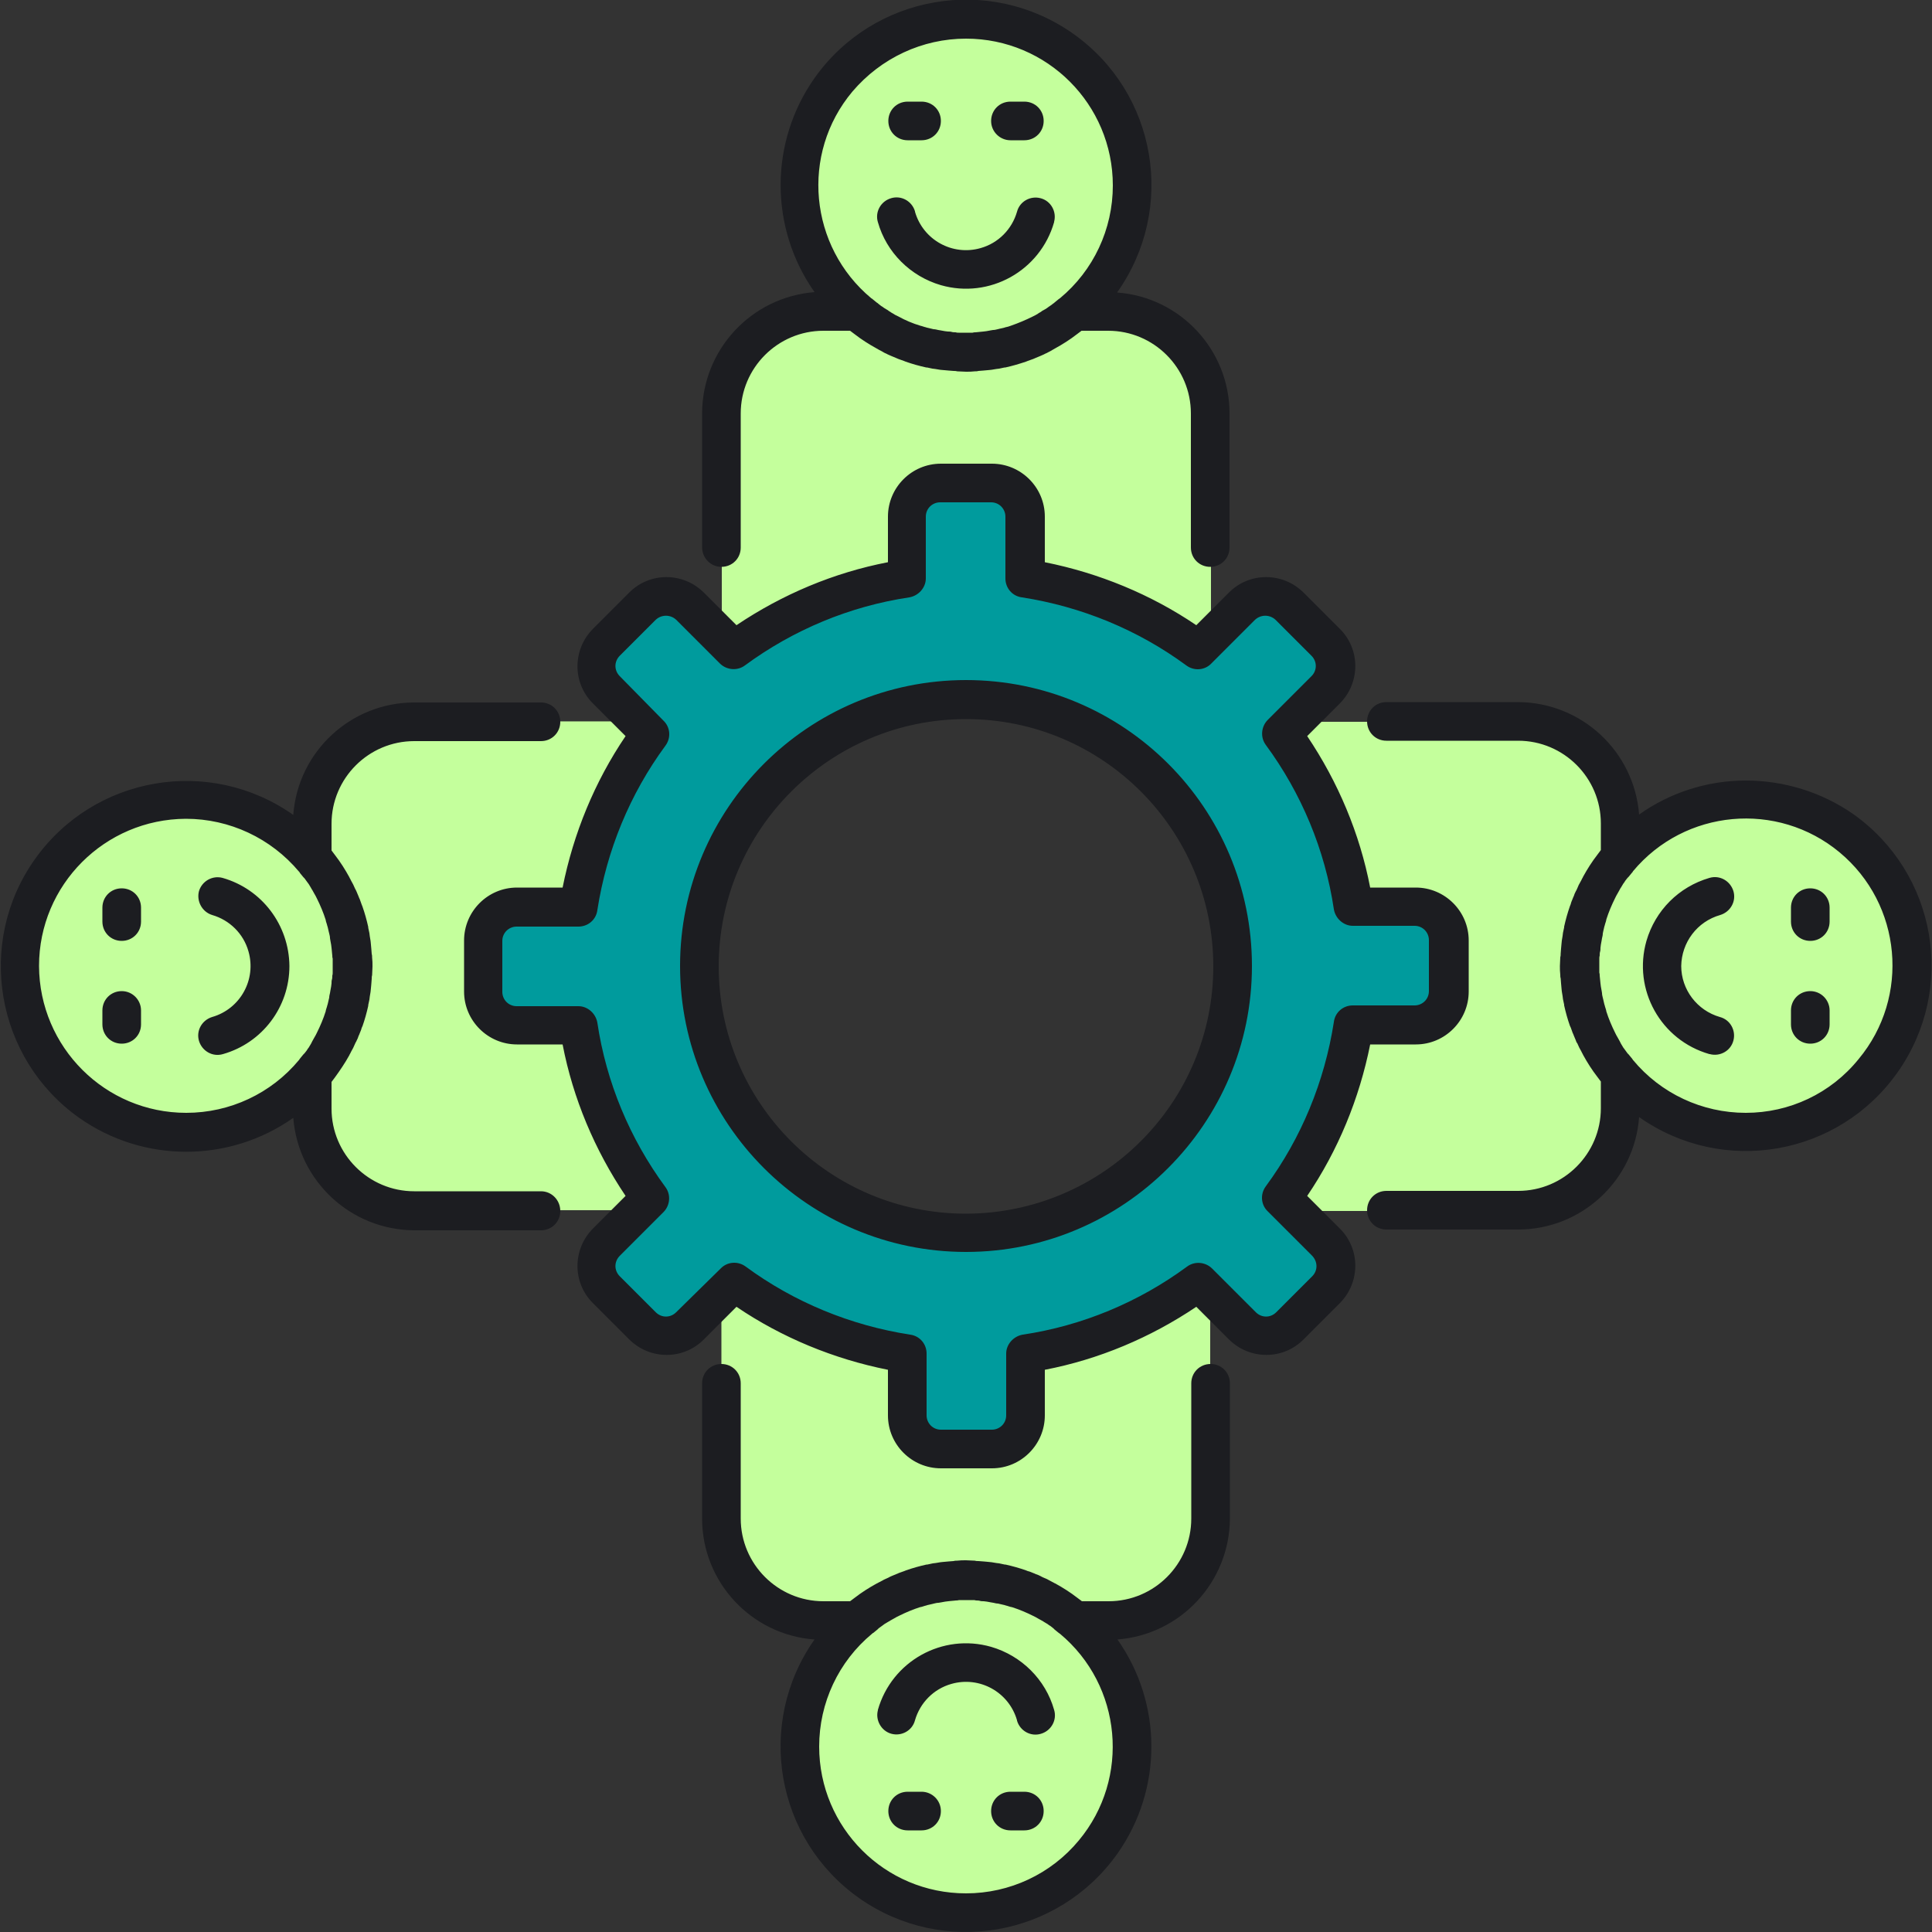 <svg width="500" height="500" viewBox="0 0 500 500" fill="none" xmlns="http://www.w3.org/2000/svg">
<rect x="0" y="0" width="500" height="500" fill="#333333" stroke="none"/>
<g clip-path="url(#clip0_181_654)">
<path d="M286.9 80.6H278.2C296.2 65.1 298.2 37.9 282.6 19.9C267.1 1.9 239.9 -0.1 221.9 15.5C203.9 31.1 201.9 58.2 217.5 76.2C218.9 77.8 220.4 79.3 221.9 80.6H213.2C198.6 80.6 186.8 92.4 186.8 107V165L190 168.2C203.2 158.5 218.5 152.1 234.8 149.6V133.6C234.8 128.8 238.7 124.9 243.5 124.9H256.7C261.5 124.9 265.4 128.8 265.4 133.6V149.6C281.6 152.1 297 158.4 310.2 168.2L313.4 165V107C313.3 92.4 301.5 80.6 286.9 80.6Z" fill="#C4FF9C"/>
<path d="M133.6 265.299C128.8 265.299 124.9 261.399 124.9 256.599V243.399C124.9 238.599 128.8 234.699 133.6 234.699H149.6C152.1 218.499 158.4 203.099 168.2 189.899L165 186.699H107.2C92.6 186.699 80.8 198.499 80.8 213.099V221.799C65.3 203.799 38.1 201.799 20.1 217.399C2.1 232.999 0.1 260.099 15.7 278.099C31.3 296.099 58.4 298.099 76.4 282.499C78 281.099 79.5 279.599 80.8 278.099V286.799C80.8 301.399 92.6 313.199 107.2 313.199H165L168.2 309.999C158.5 296.799 152.1 281.499 149.6 265.199L133.6 265.299Z" fill="#C4FF9C"/>
<path d="M310.1 331.801C296.9 341.501 281.6 347.901 265.3 350.401V366.401C265.3 371.201 261.4 375.101 256.6 375.101H243.4C238.6 375.101 234.7 371.201 234.7 366.401V350.401C218.5 347.901 203.1 341.601 189.9 331.801L186.7 335.001V393.001C186.7 407.601 198.5 419.401 213.1 419.401H221.8C203.8 434.901 201.8 462.101 217.4 480.101C232.9 498.101 260.1 500.101 278.1 484.501C296.1 468.901 298.1 441.801 282.5 423.801C281.1 422.201 279.6 420.701 278.1 419.401H286.8C301.4 419.401 313.2 407.601 313.2 393.001V335.001L310.1 331.801Z" fill="#C4FF9C"/>
<path d="M451.8 207.001C439.3 207.001 427.4 212.401 419.3 221.901V213.201C419.3 198.601 407.5 186.801 392.9 186.801H335L331.8 190.001C341.5 203.201 347.9 218.501 350.4 234.801H366.4C371.2 234.801 375.1 238.701 375.1 243.501V256.701C375.1 261.501 371.2 265.401 366.4 265.401H350.4C347.9 281.601 341.6 297.001 331.8 310.201L335 313.401H392.8C407.4 313.401 419.2 301.601 419.2 287.001V278.301C434.7 296.301 461.9 298.301 479.9 282.701C497.9 267.201 499.9 240.001 484.3 222.001C476.2 212.401 464.3 207.001 451.8 207.001Z" fill="#C4FF9C"/>
<path d="M350.4 234.7C347.9 218.5 341.6 203.1 331.8 189.9L343.1 178.6C346.5 175.2 346.5 169.6 343.1 166.2L333.8 156.9C330.4 153.5 324.8 153.5 321.4 156.9L310.1 168.2C296.9 158.5 281.6 152.1 265.3 149.6V133.6C265.3 128.8 261.4 124.9 256.6 124.9H243.4C238.6 124.9 234.7 128.8 234.7 133.6V149.6C218.5 152.1 203.1 158.4 189.9 168.2L178.6 156.9C175.2 153.5 169.6 153.5 166.2 156.9L156.9 166.2C153.5 169.6 153.5 175.2 156.9 178.6L168.2 189.9C158.5 203.1 152.1 218.4 149.6 234.7H133.6C128.8 234.7 124.9 238.6 124.9 243.4V256.6C124.9 261.4 128.8 265.3 133.6 265.3H149.6C152.1 281.5 158.4 296.9 168.2 310.1L156.9 321.4C153.5 324.8 153.5 330.4 156.9 333.8L166.2 343.1C169.6 346.5 175.2 346.5 178.6 343.1L189.9 331.8C203.1 341.5 218.4 347.9 234.7 350.4V366.4C234.7 371.2 238.6 375.1 243.4 375.1H256.6C261.4 375.1 265.3 371.2 265.3 366.4V350.4C281.5 347.9 296.9 341.6 310.1 331.8L321.4 343.1C324.8 346.5 330.4 346.5 333.8 343.1L343.1 333.8C346.5 330.4 346.5 324.8 343.1 321.4L331.8 310.1C341.5 296.9 347.9 281.6 350.4 265.3H366.4C371.2 265.3 375.1 261.4 375.1 256.6V243.4C375.1 238.6 371.2 234.7 366.4 234.7H350.4ZM250 319C211.9 319 181 288.1 181 250C181 211.9 211.9 181 250 181C288.1 181 319 211.9 319 250C319 288.1 288.1 319 250 319Z" fill="#009B9D"/>
<path d="M250 176C209.1 176 176 209.2 176 250C176 290.8 209.2 324 250 324C290.8 324 324 290.8 324 250C324 209.1 290.9 176 250 176ZM250 314.1C214.6 314.1 186 285.4 186 250.1C186 214.8 214.7 186.1 250 186.1C285.4 186.1 314 214.8 314 250.1C314 285.4 285.4 314 250 314.1ZM338.3 309.5C346.3 297.7 351.8 284.3 354.6 270.3H366.4C374 270.3 380.1 264.1 380.1 256.6V243.4C380.1 235.8 373.9 229.7 366.4 229.7H354.6C351.9 215.7 346.3 202.4 338.3 190.5L346.7 182.1C352.1 176.7 352.1 168 346.7 162.7L337.4 153.4C332 148 323.3 148 318 153.4L309.6 161.8C297.8 153.8 284.4 148.3 270.4 145.5V133.7C270.4 126.1 264.2 120 256.7 120H243.5C235.9 120 229.8 126.2 229.8 133.7V145.5C215.8 148.2 202.5 153.8 190.6 161.8L182.2 153.4C176.8 148 168.1 148 162.8 153.4L153.5 162.7C148.1 168.1 148.1 176.8 153.5 182.1L161.9 190.5C153.9 202.3 148.4 215.7 145.6 229.7H133.8C126.2 229.7 120.1 235.9 120.1 243.4V256.6C120.1 264.2 126.3 270.3 133.8 270.3H145.6C148.3 284.3 153.9 297.6 161.9 309.5L153.5 317.9C148.1 323.3 148.1 332 153.5 337.3L162.8 346.6C168.2 352 176.9 352 182.2 346.6L190.6 338.2C202.4 346.2 215.8 351.7 229.8 354.5V366.3C229.8 373.9 236 380 243.5 380H256.7C264.3 380 270.4 373.8 270.4 366.3V354.5C284.4 351.8 297.7 346.2 309.6 338.2L318 346.6C323.4 352 332.1 352 337.4 346.6L346.7 337.3C352.1 331.9 352.1 323.2 346.7 317.9L338.3 309.5ZM339.6 330.3L330.3 339.6C328.8 341.1 326.5 341.1 325 339.6L313.7 328.3C312 326.6 309.2 326.3 307.2 327.8C294.7 337 280.1 343.1 264.7 345.4C262.3 345.8 260.4 347.9 260.4 350.3V366.3C260.4 368.4 258.7 370 256.7 370H243.5C241.4 370 239.8 368.3 239.8 366.3V350.3C239.8 347.8 238 345.7 235.5 345.4C220.1 343 205.5 337 193 327.8C191 326.3 188.2 326.5 186.5 328.3L175 339.6C173.5 341.1 171.2 341.1 169.7 339.6L160.4 330.3C158.9 328.8 158.9 326.5 160.4 325L171.7 313.7C173.4 312 173.7 309.2 172.2 307.2C163 294.7 156.9 280.1 154.6 264.7C154.2 262.3 152.1 260.4 149.7 260.4H133.7C131.6 260.4 130 258.7 130 256.7V243.5C130 241.4 131.7 239.8 133.7 239.8H149.7C152.2 239.8 154.3 238 154.6 235.5C157 220.1 163 205.5 172.2 193C173.7 191 173.5 188.2 171.7 186.5L160.4 175C158.9 173.5 158.9 171.2 160.4 169.7L169.7 160.4C171.2 159 173.5 159 175 160.4L186.3 171.7C188 173.4 190.8 173.7 192.8 172.2C205.3 163 219.9 156.9 235.3 154.6C237.7 154.2 239.6 152.1 239.6 149.7V133.7C239.6 131.6 241.3 130 243.3 130H256.5C258.6 130 260.2 131.7 260.2 133.7V149.7C260.2 152.2 262 154.3 264.5 154.6C279.9 157 294.5 163 307 172.2C309 173.7 311.8 173.5 313.5 171.7L324.8 160.4C326.3 159 328.6 159 330.1 160.4L339.4 169.7C340.9 171.2 340.9 173.5 339.4 175L328.1 186.3C326.4 188 326.1 190.8 327.6 192.8C336.8 205.3 342.9 219.9 345.2 235.3C345.6 237.7 347.7 239.6 350.1 239.6H366.1C368.2 239.6 369.8 241.3 369.8 243.3V256.5C369.8 258.6 368.1 260.2 366.1 260.2H350.1C347.6 260.2 345.5 262 345.2 264.5C342.8 279.9 336.8 294.5 327.6 307C326.1 309 326.3 311.8 328.1 313.5L339.4 324.8C341.1 326.4 341.1 328.8 339.6 330.3ZM451.8 202C441.9 202 432.2 205.1 424.2 210.8C422.9 194.4 409.3 181.8 392.9 181.7H358.8C356 181.7 353.8 183.9 353.8 186.7C353.8 189.5 356 191.7 358.8 191.7H392.9C404.7 191.7 414.3 201.3 414.3 213.1V220C414 220.4 413.7 220.8 413.4 221.2C412 223 410.8 224.9 409.7 226.9C409.6 227.2 409.4 227.4 409.3 227.7C409.1 228.1 408.9 228.4 408.7 228.8C408.5 229.1 408.4 229.5 408.2 229.9C408.1 230.2 407.9 230.5 407.8 230.7C407.6 231.1 407.4 231.5 407.3 231.9C407.2 232.1 407.1 232.3 407 232.6C406.8 233.1 406.6 233.5 406.5 234C406.4 234.2 406.4 234.3 406.3 234.5C405.7 236.2 405.2 238 404.8 239.8C404.8 239.9 404.8 239.9 404.8 240C404.7 240.5 404.6 240.9 404.5 241.4C404.5 241.7 404.4 241.9 404.4 242.2C404.3 242.6 404.3 243 404.2 243.4C404.2 243.7 404.1 244.1 404.1 244.4C404.1 244.8 404 245.1 404 245.5C404 245.9 403.9 246.4 403.9 246.8C403.9 247.1 403.9 247.4 403.8 247.7C403.8 248.5 403.7 249.2 403.7 250C403.7 250.8 403.7 251.5 403.8 252.3C403.8 252.6 403.8 252.9 403.9 253.2C403.9 253.6 404 254.1 404 254.5C404 254.9 404.1 255.2 404.1 255.6C404.1 256 404.2 256.3 404.2 256.6C404.3 257 404.3 257.4 404.4 257.8C404.4 258.1 404.5 258.3 404.5 258.6C404.6 259.1 404.7 259.6 404.8 260C404.8 260.1 404.8 260.1 404.8 260.2C405.2 262 405.7 263.8 406.3 265.5C406.4 265.6 406.4 265.8 406.5 265.9C406.7 266.4 406.8 266.8 407 267.3C407.1 267.5 407.2 267.7 407.3 268C407.5 268.4 407.6 268.8 407.8 269.2C407.9 269.5 408 269.8 408.2 270C408.4 270.4 408.5 270.7 408.7 271.1C408.9 271.5 409.1 271.8 409.3 272.2C409.4 272.5 409.6 272.7 409.7 273C410.8 275 412 276.9 413.4 278.7C413.7 279.1 414 279.5 414.3 279.9V286.8C414.3 298.6 404.7 308.2 392.9 308.2H358.8C356 308.2 353.8 310.4 353.8 313.2C353.8 316 356 318.2 358.8 318.2H392.9C409.3 318.2 423 305.5 424.2 289.1C445.9 304.4 475.8 299.2 491.1 277.5C506.4 255.8 501.2 225.9 479.5 210.6C471.4 205 461.7 202 451.8 202ZM451.8 288C440.5 288 429.8 283 422.6 274.3L422.4 274C422.1 273.6 421.8 273.3 421.5 272.9C421.4 272.8 421.3 272.7 421.2 272.6C420.9 272.2 420.7 271.9 420.4 271.5C420.3 271.4 420.2 271.2 420.1 271.1C419.9 270.8 419.7 270.4 419.5 270.1C419.4 269.9 419.3 269.7 419.2 269.5C419 269.2 418.9 268.9 418.7 268.6C418.6 268.4 418.4 268.1 418.3 267.9C418.2 267.7 418.1 267.5 418 267.3C417.1 265.5 416.3 263.6 415.7 261.7C415.7 261.7 415.7 261.7 415.7 261.6C415.6 261.1 415.4 260.7 415.3 260.2C415.3 260.1 415.2 260 415.2 259.9C415.1 259.5 415 259 414.9 258.6C414.9 258.5 414.8 258.3 414.8 258.2C414.7 257.8 414.6 257.4 414.6 257C414.6 256.8 414.5 256.6 414.5 256.4C414.4 256 414.4 255.7 414.3 255.3C414.3 255 414.2 254.8 414.2 254.5C414.2 254.2 414.1 253.8 414.1 253.5C414.1 253.2 414 252.8 414 252.5C414 252.2 414 252 413.9 251.7C413.9 251.1 413.9 250.5 413.9 249.9C413.9 249.3 413.9 248.7 413.9 248.1C413.9 247.8 413.9 247.6 414 247.3C414 247 414 246.6 414.1 246.3C414.2 246 414.2 245.6 414.2 245.3C414.2 245 414.3 244.8 414.3 244.5C414.4 244.1 414.4 243.8 414.5 243.4C414.5 243.2 414.6 243 414.6 242.8C414.7 242.4 414.8 242 414.8 241.6C414.8 241.4 414.9 241.3 414.9 241.1C415 240.7 415.1 240.2 415.2 239.8C415.2 239.7 415.3 239.6 415.3 239.5C415.4 239 415.6 238.6 415.7 238.1V238C416.3 236.1 417.1 234.2 418 232.4C418.1 232.2 418.2 232 418.3 231.8C418.4 231.6 418.6 231.3 418.7 231.1C418.9 230.8 419 230.5 419.2 230.2C419.3 230 419.4 229.8 419.5 229.7C419.7 229.4 419.9 229 420.1 228.7C420.2 228.6 420.3 228.4 420.4 228.3C420.6 227.9 420.9 227.6 421.2 227.2C421.3 227.1 421.4 227 421.5 226.9C421.8 226.5 422.1 226.2 422.4 225.8C422.5 225.7 422.6 225.6 422.6 225.5C436 209.4 460 207.2 476.1 220.6C492.2 234 494.4 258 481 274.1C473.8 283 463.1 288 451.8 288ZM435.1 250C435.1 256.1 439.2 261.5 445.1 263.2C447.8 263.9 449.3 266.7 448.6 269.3C447.9 272 445.1 273.5 442.5 272.8H442.4C429.8 269.2 422.5 256.1 426.1 243.5C428.4 235.6 434.5 229.5 442.4 227.2C445.1 226.4 447.8 228 448.6 230.6C449.4 233.3 447.8 236 445.2 236.8C439.2 238.5 435.2 243.9 435.1 250ZM473.5 234.9V238.5C473.5 241.3 471.3 243.5 468.5 243.5C465.7 243.5 463.5 241.3 463.5 238.5V234.9C463.5 232.1 465.7 229.9 468.5 229.9C471.3 229.9 473.5 232.1 473.5 234.9ZM473.5 261.5V265.1C473.5 267.9 471.3 270.1 468.5 270.1C465.7 270.1 463.5 267.9 463.5 265.1V261.5C463.5 258.7 465.7 256.5 468.5 256.5C471.3 256.5 473.5 258.8 473.5 261.5ZM74.9 250C74.9 260.6 67.9 269.9 57.7 272.8C55 273.6 52.3 272 51.5 269.4C50.7 266.7 52.3 264 54.9 263.2C62.2 261.1 66.4 253.5 64.3 246.2C63 241.6 59.4 238.1 54.9 236.8C52.3 236 50.8 233.2 51.5 230.6C52.3 228 55 226.5 57.6 227.2C67.8 230.1 74.8 239.4 74.9 250ZM36.5 261.5V265.1C36.5 267.9 34.3 270.1 31.5 270.1C28.7 270.1 26.5 267.9 26.5 265.1V261.5C26.5 258.7 28.7 256.5 31.5 256.5C34.3 256.5 36.5 258.8 36.5 261.5ZM36.5 234.9V238.5C36.5 241.3 34.3 243.5 31.5 243.5C28.7 243.5 26.5 241.3 26.5 238.5V234.9C26.5 232.1 28.7 229.9 31.5 229.9C34.3 229.9 36.5 232.1 36.5 234.9ZM272.8 442.5C273.6 445.1 272.1 447.9 269.4 448.7C266.8 449.5 264 448 263.2 445.3V445.2C261.1 437.9 253.5 433.7 246.2 435.8C241.6 437.1 238.1 440.7 236.8 445.2C236.1 447.9 233.3 449.4 230.7 448.7C228.1 448 226.5 445.2 227.2 442.6V442.5C230.8 429.9 243.9 422.6 256.5 426.2C264.4 428.5 270.6 434.7 272.8 442.5ZM270.1 468.7C270.1 471.5 267.9 473.7 265.1 473.7H261.5C258.7 473.7 256.5 471.5 256.5 468.7C256.5 465.9 258.7 463.7 261.5 463.7H265.1C267.9 463.7 270.1 465.9 270.1 468.7ZM243.5 468.7C243.5 471.5 241.3 473.7 238.5 473.7H234.9C232.1 473.7 229.9 471.5 229.9 468.7C229.9 465.9 232.1 463.7 234.9 463.7H238.5C241.2 463.7 243.5 465.9 243.5 468.7ZM140 308.3H107.2C95.4 308.3 85.8 298.7 85.8 286.9V280C86.1 279.6 86.4 279.2 86.7 278.8C88 277 89.3 275.1 90.4 273.1C90.5 272.8 90.7 272.6 90.8 272.3C91 271.9 91.2 271.6 91.4 271.2C91.6 270.8 91.7 270.5 91.9 270.1C92 269.8 92.2 269.6 92.3 269.3C92.5 268.9 92.7 268.5 92.8 268.1C92.9 267.9 93 267.7 93.1 267.4C93.3 266.9 93.5 266.5 93.6 266C93.7 265.9 93.7 265.7 93.8 265.6C94.4 263.9 94.9 262.1 95.3 260.3C95.3 260.2 95.3 260.2 95.3 260.1C95.4 259.6 95.5 259.2 95.6 258.7C95.6 258.4 95.7 258.2 95.7 257.9C95.8 257.5 95.8 257.1 95.9 256.7C95.9 256.4 96 256 96 255.7C96 255.4 96.1 255 96.1 254.6C96.1 254.2 96.2 253.7 96.2 253.3C96.2 253 96.2 252.7 96.3 252.4C96.3 251.6 96.4 250.9 96.4 250.1C96.4 249.3 96.4 248.6 96.3 247.8C96.3 247.5 96.3 247.2 96.2 246.9C96.2 246.5 96.1 246 96.1 245.6C96.1 245.2 96 244.9 96 244.5C96 244.1 95.9 243.8 95.9 243.5C95.8 243.1 95.8 242.7 95.7 242.3C95.7 242 95.6 241.8 95.6 241.5C95.5 241 95.4 240.6 95.3 240.1C95.3 240 95.3 240 95.3 239.9C94.9 238.1 94.4 236.3 93.8 234.6C93.7 234.4 93.7 234.3 93.6 234.1C93.4 233.6 93.3 233.2 93.1 232.7C93 232.5 92.9 232.3 92.8 232C92.6 231.6 92.5 231.2 92.3 230.8C92.2 230.5 92 230.2 91.9 230C91.7 229.6 91.6 229.3 91.4 228.9C91.2 228.5 91 228.2 90.8 227.8C90.7 227.5 90.5 227.3 90.4 227C89.3 225 88.1 223.1 86.7 221.3C86.4 220.9 86.1 220.5 85.8 220.1V213.2C85.8 201.4 95.4 191.8 107.2 191.8H140C142.8 191.8 145 189.6 145 186.8C145 184 142.8 181.8 140 181.8H107.2C90.8 181.8 77.1 194.5 75.9 210.9C54.2 195.6 24.3 200.8 9 222.4C-6.3 244 -1.1 274 20.5 289.3C37.1 301 59.3 301 75.9 289.3C77.2 305.7 90.8 318.3 107.2 318.4H140C142.8 318.4 145 316.2 145 313.4C145 310.6 142.8 308.3 140 308.3ZM48.2 288C27.2 288 10.2 271 10.1 250C10.1 229 27.1 212 48.1 211.9C59.4 211.9 70.1 216.9 77.4 225.6C77.5 225.7 77.6 225.8 77.6 225.9C77.9 226.3 78.2 226.6 78.5 227C78.6 227.1 78.7 227.2 78.8 227.3C79.1 227.7 79.3 228 79.6 228.4C79.7 228.5 79.8 228.7 79.9 228.8C80.1 229.1 80.3 229.5 80.5 229.8C80.6 230 80.7 230.2 80.8 230.3C81 230.6 81.1 230.9 81.3 231.2C81.4 231.4 81.6 231.7 81.7 231.9C81.8 232.1 81.9 232.3 82 232.5C82.9 234.3 83.7 236.2 84.3 238.1V238.2C84.4 238.7 84.6 239.1 84.7 239.6C84.7 239.7 84.8 239.8 84.8 239.9C84.9 240.3 85 240.8 85.1 241.2C85.1 241.3 85.2 241.5 85.2 241.6C85.3 242 85.4 242.4 85.4 242.8C85.4 243 85.5 243.2 85.5 243.4C85.6 243.8 85.6 244.1 85.7 244.5C85.7 244.8 85.8 245 85.8 245.3C85.8 245.6 85.9 245.9 85.9 246.3C85.9 246.7 86 247 86 247.3C86 247.6 86 247.8 86.1 248.1C86.1 248.7 86.1 249.3 86.1 249.9C86.1 250.5 86.1 251.1 86.1 251.7C86.1 252 86.1 252.2 86 252.5C86 252.8 86 253.2 85.9 253.5C85.8 253.8 85.8 254.2 85.8 254.5C85.8 254.8 85.7 255 85.7 255.3C85.6 255.7 85.6 256 85.5 256.4C85.5 256.6 85.4 256.8 85.4 257C85.3 257.4 85.2 257.8 85.2 258.2C85.2 258.3 85.1 258.5 85.1 258.6C85 259 84.9 259.5 84.8 259.9C84.8 260 84.7 260.1 84.7 260.2C84.6 260.7 84.4 261.1 84.3 261.6C84.3 261.6 84.3 261.6 84.3 261.7C83.7 263.6 82.9 265.5 82 267.3C81.9 267.5 81.8 267.7 81.7 267.9C81.6 268.1 81.4 268.4 81.3 268.6C81.1 268.9 81 269.2 80.8 269.5C80.7 269.7 80.6 269.9 80.5 270.1C80.3 270.4 80.1 270.8 79.9 271.1C79.8 271.2 79.7 271.4 79.6 271.5C79.4 271.9 79.1 272.2 78.8 272.6C78.7 272.7 78.6 272.8 78.5 272.9C78.2 273.3 77.9 273.6 77.6 274L77.4 274.3C70.2 283 59.5 288 48.2 288ZM313.3 353C310.5 353 308.3 355.2 308.3 358V393C308.3 404.8 298.7 414.4 286.9 414.4H280C279.6 414.1 279.2 413.8 278.8 413.5C277 412.1 275.1 410.9 273.1 409.8C272.8 409.7 272.6 409.5 272.3 409.4C271.9 409.2 271.6 409 271.2 408.8C270.9 408.6 270.5 408.5 270.1 408.3C269.8 408.2 269.5 408 269.3 407.9C268.9 407.7 268.5 407.5 268.1 407.4C267.9 407.3 267.7 407.2 267.4 407.1C266.9 406.9 266.5 406.7 266 406.6C265.8 406.5 265.7 406.5 265.5 406.4C263.8 405.8 262 405.3 260.2 404.9C260.1 404.9 260.1 404.9 260 404.9C259.5 404.8 259.1 404.7 258.6 404.6C258.3 404.6 258.1 404.5 257.8 404.5C257.4 404.4 257 404.4 256.6 404.3C256.3 404.3 255.9 404.2 255.6 404.2C255.3 404.2 254.9 404.1 254.5 404.1C254.1 404.1 253.6 404 253.2 404C252.9 404 252.6 404 252.3 403.9C251.5 403.9 250.8 403.8 250 403.8C249.2 403.8 248.5 403.8 247.7 403.9C247.4 403.9 247.1 403.9 246.8 404C246.4 404 245.9 404.1 245.5 404.1C245.1 404.1 244.8 404.2 244.4 404.2C244 404.2 243.7 404.3 243.4 404.3C243 404.4 242.6 404.4 242.2 404.5C241.9 404.5 241.7 404.6 241.4 404.6C240.9 404.7 240.5 404.8 240 404.9C239.9 404.9 239.9 404.9 239.8 404.9C238 405.3 236.2 405.8 234.5 406.4C234.3 406.5 234.2 406.5 234 406.6C233.5 406.8 233.1 406.9 232.6 407.1C232.4 407.2 232.2 407.3 231.9 407.4C231.5 407.6 231.1 407.7 230.7 407.9C230.4 408 230.1 408.2 229.9 408.3C229.5 408.5 229.2 408.6 228.8 408.8C228.4 409 228.1 409.2 227.7 409.4C227.4 409.5 227.2 409.7 226.9 409.8C224.9 410.9 223 412.1 221.2 413.5C220.8 413.8 220.4 414.1 220 414.4H213.1C201.3 414.4 191.7 404.8 191.7 393V358C191.7 355.2 189.5 353 186.7 353C183.9 353 181.7 355.2 181.7 358V393C181.7 409.4 194.4 423.1 210.8 424.3C195.5 446 200.7 475.9 222.3 491.2C244 506.5 273.9 501.3 289.2 479.7C300.9 463.1 300.9 440.9 289.2 424.3C305.6 423 318.2 409.4 318.3 393V358C318.3 355.2 316.1 353 313.3 353ZM250 490C229 490 212 473 212 452C212 440.7 217 430 225.7 422.8C225.8 422.7 225.9 422.6 226 422.6C226.4 422.3 226.7 422 227.1 421.7C227.2 421.6 227.3 421.5 227.4 421.4C227.8 421.1 228.1 420.9 228.5 420.6C228.6 420.5 228.8 420.4 228.9 420.3C229.2 420.1 229.6 419.9 229.9 419.7C230.1 419.6 230.3 419.5 230.4 419.4C230.7 419.2 231 419.1 231.3 418.9C231.5 418.8 231.8 418.6 232 418.5C232.2 418.4 232.4 418.3 232.6 418.2C234.4 417.3 236.3 416.5 238.2 415.9H238.3C238.8 415.8 239.2 415.6 239.7 415.5C239.8 415.5 239.9 415.4 240 415.4C240.4 415.3 240.9 415.2 241.3 415.1C241.4 415.1 241.6 415 241.7 415C242.1 414.9 242.5 414.8 242.9 414.8C243.1 414.8 243.3 414.7 243.5 414.7C243.9 414.6 244.2 414.6 244.6 414.5C244.9 414.5 245.1 414.4 245.4 414.4C245.7 414.4 246 414.3 246.4 414.3C246.8 414.3 247.1 414.2 247.4 414.2C247.7 414.2 247.9 414.2 248.2 414.1C248.8 414.1 249.4 414.1 250 414.1C250.6 414.1 251.2 414.1 251.8 414.1C252.1 414.1 252.3 414.1 252.6 414.2C252.9 414.2 253.3 414.2 253.6 414.3C253.9 414.4 254.3 414.4 254.6 414.4C254.9 414.4 255.1 414.5 255.4 414.5C255.8 414.6 256.1 414.6 256.5 414.7C256.7 414.7 256.9 414.8 257.1 414.8C257.5 414.9 257.9 415 258.3 415C258.4 415 258.6 415.1 258.7 415.1C259.1 415.2 259.6 415.3 260 415.4C260.1 415.4 260.2 415.5 260.3 415.5C260.8 415.6 261.2 415.8 261.7 415.9H261.8C263.7 416.5 265.6 417.3 267.4 418.2C267.6 418.3 267.8 418.4 268 418.5C268.2 418.6 268.5 418.8 268.7 418.9C269 419.1 269.3 419.2 269.6 419.4C269.8 419.5 270 419.6 270.1 419.7C270.4 419.9 270.8 420.1 271.1 420.3C271.2 420.4 271.4 420.5 271.5 420.6C271.9 420.8 272.2 421.1 272.6 421.4C272.7 421.5 272.8 421.6 272.9 421.7C273.3 422 273.6 422.3 274 422.6L274.3 422.8C290.4 436.2 292.6 460.2 279.2 476.3C272 485 261.3 490 250 490ZM186.7 146.7C189.5 146.7 191.7 144.5 191.7 141.7V107C191.7 95.2 201.3 85.6 213.1 85.6H220C220.4 85.9 220.8 86.2 221.2 86.5C223 87.9 224.9 89.1 226.9 90.2C227.1 90.3 227.4 90.5 227.6 90.6C228 90.8 228.4 91 228.7 91.2C229 91.4 229.4 91.5 229.7 91.7C230 91.8 230.3 92 230.6 92.1C231 92.3 231.4 92.4 231.8 92.6C232 92.7 232.3 92.8 232.5 92.9C233 93.1 233.4 93.2 233.9 93.4C234.1 93.5 234.2 93.5 234.4 93.6C236.1 94.2 237.9 94.7 239.7 95.1C239.8 95.1 239.8 95.1 239.9 95.1C240.4 95.2 240.8 95.3 241.3 95.4C241.6 95.4 241.8 95.5 242.1 95.5C242.5 95.6 242.9 95.6 243.3 95.7C243.6 95.7 244 95.8 244.4 95.8C244.8 95.8 245.1 95.9 245.5 95.9C245.9 95.9 246.4 96 246.8 96C247.1 96 247.4 96 247.7 96.1C248.5 96.1 249.2 96.2 250 96.2C250.8 96.2 251.5 96.2 252.3 96.1C252.6 96.1 252.9 96.1 253.2 96C253.6 96 254.1 95.9 254.5 95.9C254.9 95.9 255.2 95.8 255.6 95.8C256 95.8 256.3 95.7 256.6 95.7C257 95.6 257.4 95.6 257.8 95.5C258.1 95.5 258.3 95.4 258.6 95.4C259.1 95.3 259.5 95.2 260 95.1C260.1 95.1 260.1 95.1 260.2 95.1C262 94.7 263.7 94.2 265.5 93.6C265.7 93.5 265.8 93.5 266 93.4C266.5 93.2 266.9 93.1 267.4 92.9C267.6 92.8 267.9 92.7 268.1 92.6C268.5 92.4 268.9 92.3 269.3 92.1C269.6 92 269.9 91.8 270.2 91.7C270.5 91.5 270.9 91.4 271.2 91.2C271.6 91 272 90.8 272.3 90.6C272.5 90.5 272.8 90.3 273 90.2C275 89.1 276.9 87.9 278.7 86.5C279.1 86.2 279.5 85.9 279.9 85.6H286.8C298.6 85.6 308.2 95.2 308.2 107V141.7C308.2 144.5 310.4 146.7 313.2 146.7C316 146.7 318.2 144.5 318.2 141.7V107C318.2 90.6 305.5 76.9 289.1 75.7C304.5 54 299.4 24 277.7 8.7C256 -6.6 226.1 -1.4 210.8 20.2C199.1 36.8 199.1 59 210.8 75.6C194.4 76.9 181.8 90.5 181.7 106.9V141.6C181.7 144.4 183.9 146.7 186.7 146.7ZM250 10C271 10 288 27 288 48C288 59.3 283 70 274.3 77.2L274 77.4C273.6 77.7 273.3 78 272.9 78.3C272.8 78.4 272.7 78.5 272.5 78.6C272.2 78.9 271.8 79.1 271.4 79.4C271.3 79.5 271.1 79.6 271 79.7C270.7 79.9 270.4 80.1 270 80.3C269.8 80.4 269.6 80.5 269.4 80.7C269.1 80.9 268.8 81 268.6 81.2C268.4 81.3 268.1 81.5 267.9 81.6C267.7 81.7 267.5 81.8 267.3 81.9C265.5 82.8 263.6 83.6 261.6 84.3C261.1 84.5 260.7 84.6 260.2 84.7C260.1 84.7 260 84.8 259.9 84.8C259.5 84.9 259 85 258.6 85.1C258.5 85.1 258.3 85.2 258.2 85.2C257.8 85.3 257.4 85.4 257 85.4C256.8 85.4 256.6 85.5 256.4 85.5C256 85.6 255.7 85.6 255.3 85.7C255 85.7 254.8 85.8 254.5 85.8C254.2 85.8 253.8 85.9 253.5 85.9C253.2 85.9 252.8 86 252.5 86C252.2 86 252 86 251.7 86.1C251.1 86.1 250.5 86.1 249.9 86.1C249.3 86.1 248.7 86.1 248.1 86.1C247.8 86.1 247.6 86.1 247.3 86C247 86 246.6 86 246.3 85.9C246 85.8 245.6 85.8 245.3 85.8C245 85.8 244.8 85.7 244.5 85.7C244.1 85.6 243.8 85.6 243.4 85.5C243.2 85.5 243 85.4 242.8 85.4C242.4 85.3 242 85.2 241.6 85.2C241.5 85.2 241.3 85.1 241.2 85.1C240.8 85 240.3 84.9 239.9 84.8C239.8 84.8 239.7 84.7 239.6 84.7C239.1 84.6 238.7 84.4 238.2 84.3C236.2 83.7 234.3 82.9 232.5 81.9C232.3 81.8 232.1 81.7 231.9 81.6C231.6 81.5 231.4 81.3 231.2 81.2C230.9 81 230.6 80.9 230.4 80.7C230.2 80.6 230 80.5 229.8 80.3C229.5 80.1 229.1 79.9 228.8 79.7C228.7 79.6 228.5 79.5 228.4 79.4C228 79.2 227.7 78.9 227.3 78.6C227.2 78.5 227.1 78.4 226.9 78.3C226.5 78 226.2 77.7 225.8 77.4L225.5 77.2C209.4 63.8 207.1 39.8 220.6 23.7C228 15 238.7 10 250 10ZM227.2 57.5C226.4 54.9 227.9 52.1 230.6 51.3C233.2 50.5 236 52 236.8 54.7V54.8C238.9 62.1 246.5 66.3 253.8 64.2C258.4 62.9 261.9 59.3 263.2 54.8C263.9 52.1 266.7 50.6 269.3 51.3C272 52 273.5 54.8 272.8 57.4V57.5C269.2 70.1 256.1 77.4 243.5 73.8C235.6 71.5 229.4 65.3 227.2 57.5ZM229.9 31.3C229.9 28.5 232.1 26.3 234.9 26.3H238.5C241.3 26.3 243.5 28.5 243.5 31.3C243.5 34.1 241.3 36.3 238.5 36.3H234.9C232.1 36.3 229.9 34.1 229.9 31.3ZM256.5 31.3C256.5 28.5 258.7 26.3 261.5 26.3H265.1C267.9 26.3 270.1 28.5 270.1 31.3C270.1 34.1 267.9 36.3 265.1 36.3H261.5C258.8 36.3 256.5 34.1 256.5 31.3Z" fill="#1C1D21"/>
</g>
<defs>
<clipPath id="clip0_181_654">
<rect width="500" height="500" fill="white"/>
</clipPath>
</defs>
</svg>
